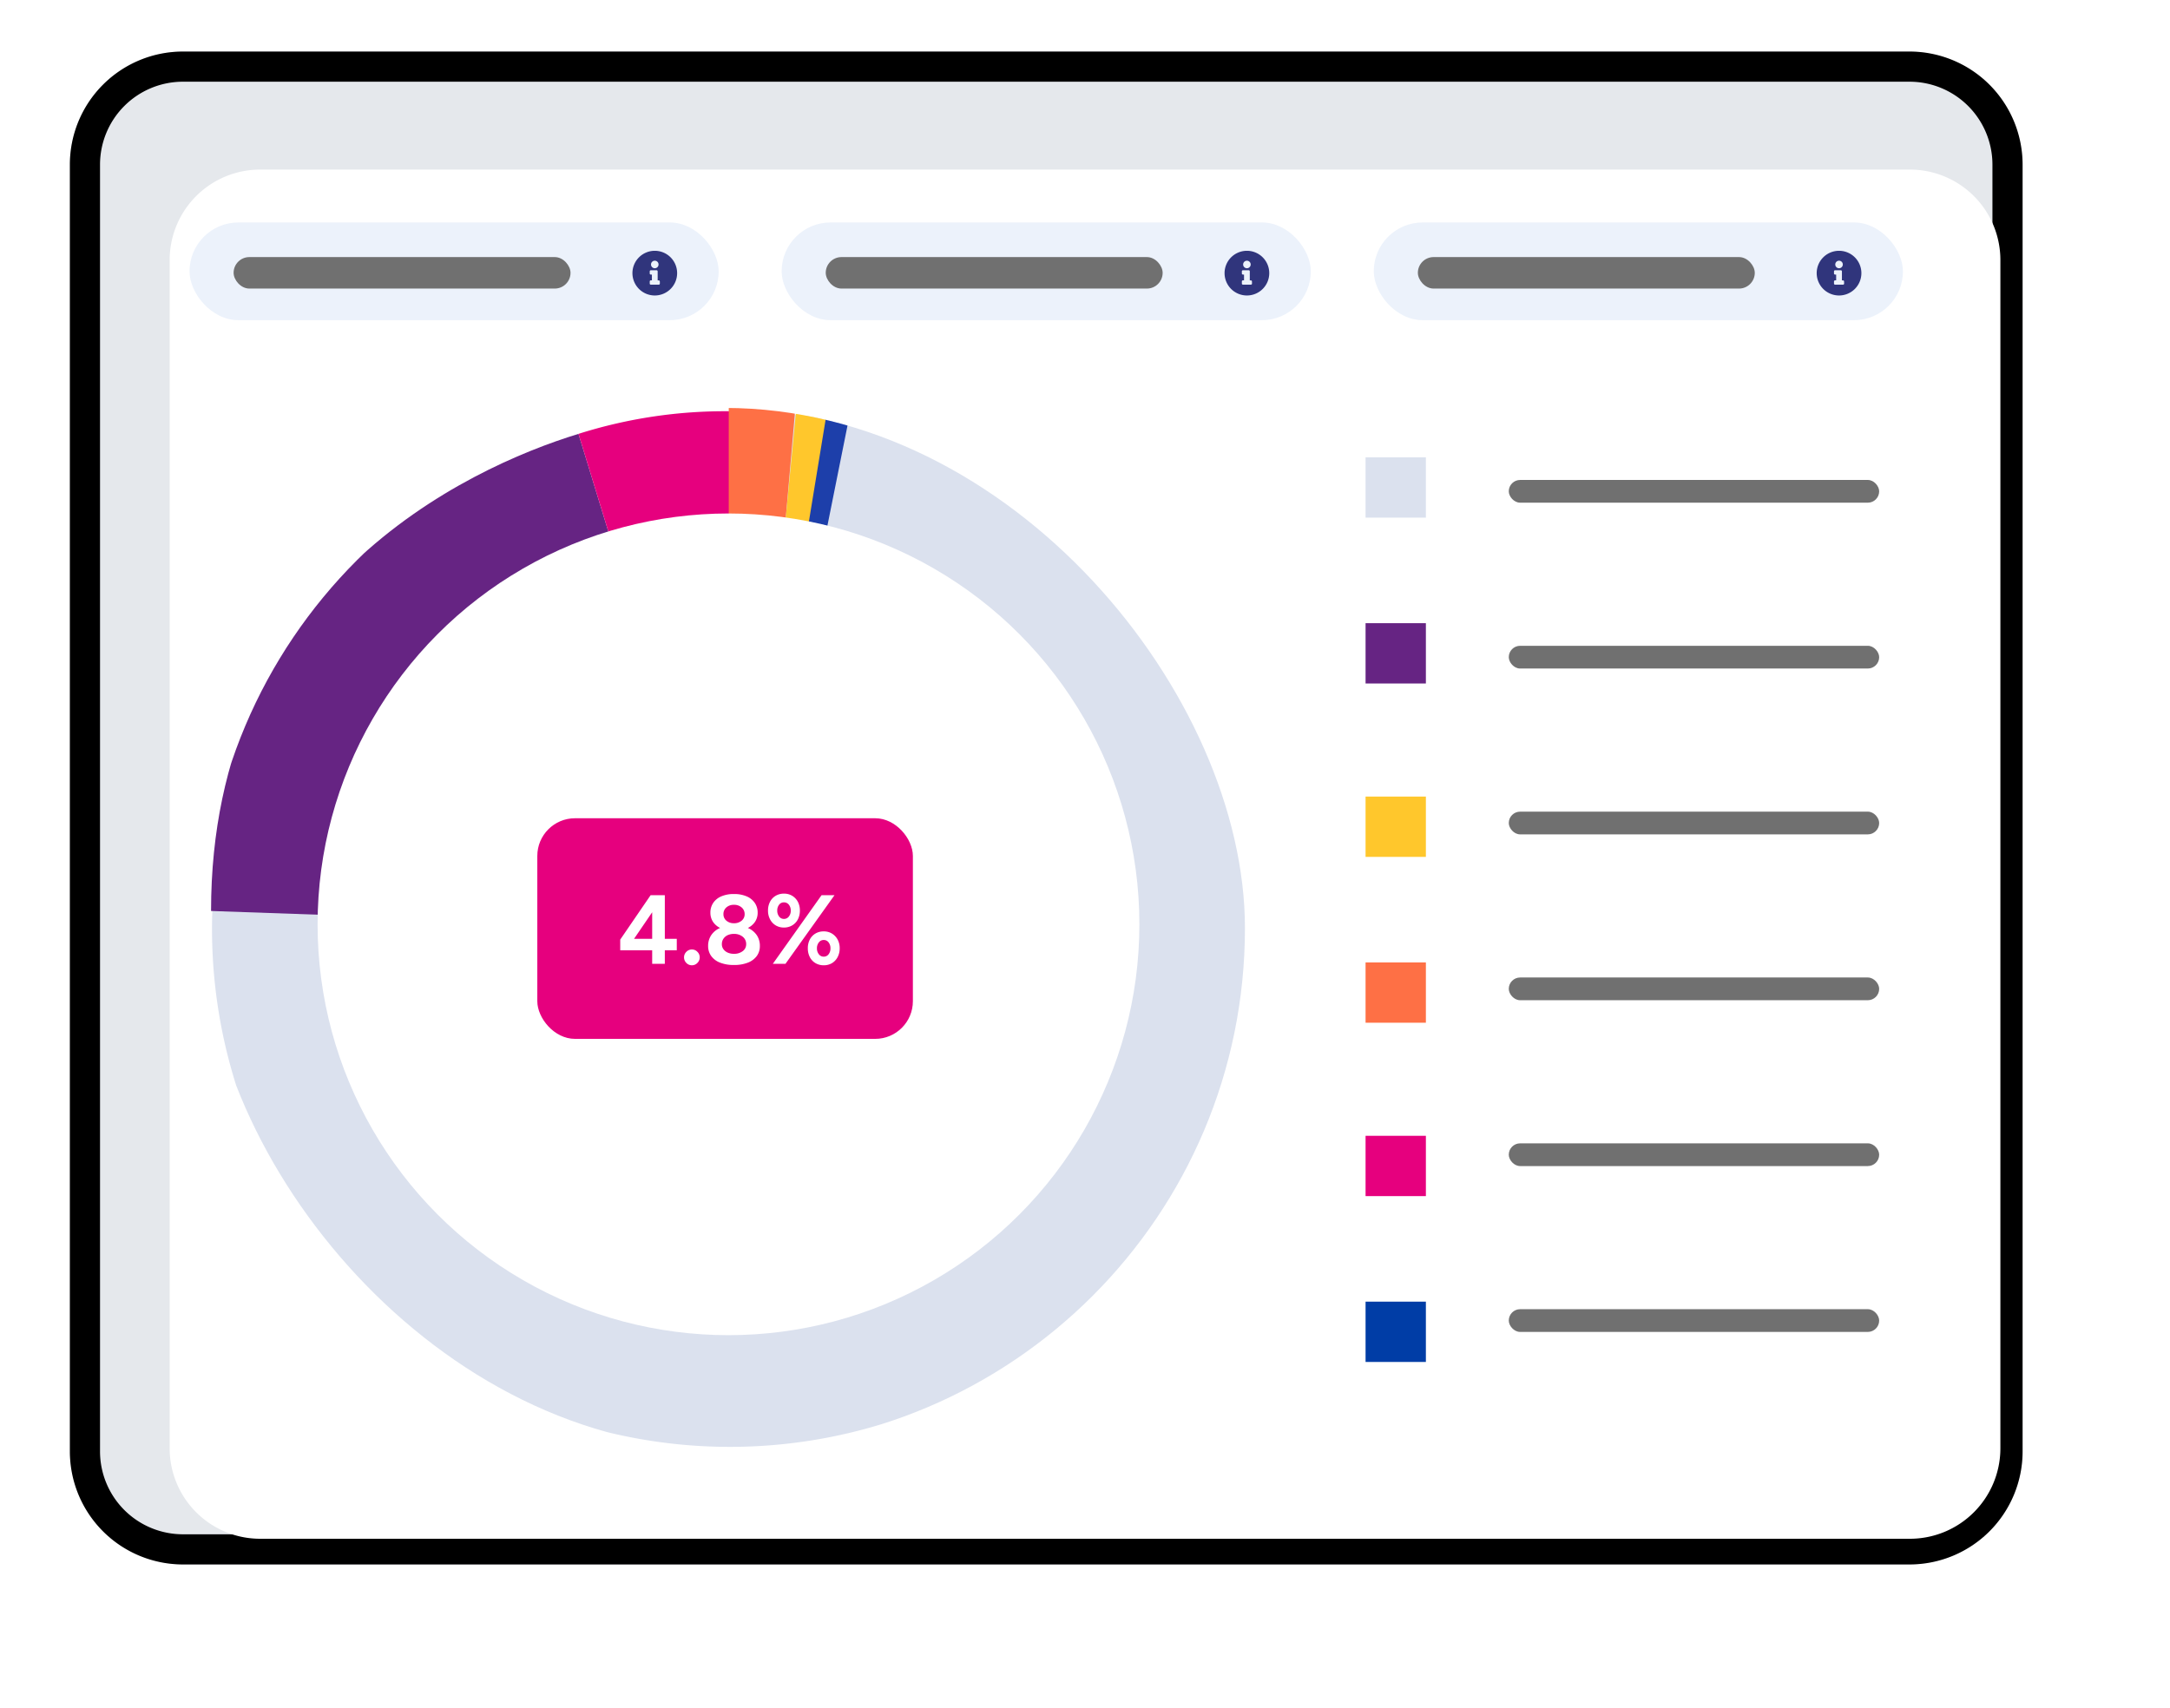 <?xml version="1.0" encoding="UTF-8"?> <svg xmlns="http://www.w3.org/2000/svg" xmlns:xlink="http://www.w3.org/1999/xlink" width="287.818" height="226.625" viewBox="0 0 287.818 226.625"><defs><filter id="a" x="0" y="0" width="287.818" height="226.625" filterUnits="userSpaceOnUse"><feOffset dx="5.142" dy="6.128"></feOffset><feGaussianBlur stdDeviation="7.5" result="b"></feGaussianBlur><feFlood flood-opacity="0.039"></feFlood><feComposite operator="in" in2="b"></feComposite><feComposite in="SourceGraphic"></feComposite></filter><clipPath id="c"><rect width="138" height="138" rx="69" transform="translate(-0.422 0)" fill="none"></rect></clipPath></defs><g transform="translate(13777.988 13098.543)"><g transform="translate(-13768.721 -13091.705)"><rect width="259" height="200.69" rx="15" fill="#e5e8ec"></rect><path d="M15,4A11,11,0,0,0,4,15V185.69a11,11,0,0,0,11,11H244a11,11,0,0,0,11-11V15A11,11,0,0,0,244,4H15m0-4H244a15,15,0,0,1,15,15V185.69a15,15,0,0,1-15,15H15a15,15,0,0,1-15-15V15A15,15,0,0,1,15,0Z"></path></g><g transform="translate(8465.993 3535.124)"><g transform="matrix(1, 0, 0, 1, -22243.98, -16633.67)" filter="url(#a)"><path d="M12,0H230.818a12,12,0,0,1,12,12V169.625a12,12,0,0,1-12,12H12a12,12,0,0,1-12-12V12A12,12,0,0,1,12,0Z" transform="translate(17.36 16.37)" fill="#fff"></path></g><g transform="translate(-22218.844 -16604.158)"><g transform="translate(157.074)"><rect width="70.184" height="12.963" rx="6.482" transform="translate(0)" fill="#ecf2fb"></rect><g transform="translate(5.847 3.759)"><rect width="44.687" height="4.176" rx="2.088" transform="translate(0 0.835)" fill="#707070"></rect><path d="M3.526.562A2.964,2.964,0,1,0,6.49,3.526,2.964,2.964,0,0,0,3.526.562Zm0,1.315a.5.5,0,1,1-.5.5A.5.5,0,0,1,3.526,1.877ZM4.2,4.912a.143.143,0,0,1-.143.143H3a.143.143,0,0,1-.143-.143V4.626A.143.143,0,0,1,3,4.482h.143V3.717H3a.143.143,0,0,1-.143-.143V3.287A.143.143,0,0,1,3,3.144h.765a.143.143,0,0,1,.143.143v1.2h.143a.143.143,0,0,1,.143.143Z" transform="translate(52.337 -0.562)" fill="#30357c"></path></g></g><g transform="translate(78.537)"><rect width="70.184" height="12.963" rx="6.482" transform="translate(0)" fill="#ecf2fb"></rect><g transform="translate(5.847 3.759)"><rect width="44.687" height="4.176" rx="2.088" transform="translate(0 0.835)" fill="#707070"></rect><path d="M3.526.562A2.964,2.964,0,1,0,6.49,3.526,2.964,2.964,0,0,0,3.526.562Zm0,1.315a.5.5,0,1,1-.5.5A.5.5,0,0,1,3.526,1.877ZM4.2,4.912a.143.143,0,0,1-.143.143H3a.143.143,0,0,1-.143-.143V4.626A.143.143,0,0,1,3,4.482h.143V3.717H3a.143.143,0,0,1-.143-.143V3.287A.143.143,0,0,1,3,3.144h.765a.143.143,0,0,1,.143.143v1.2h.143a.143.143,0,0,1,.143.143Z" transform="translate(52.337 -0.562)" fill="#30357c"></path></g></g><rect width="70.184" height="12.963" rx="6.482" fill="#ecf2fb"></rect><g transform="translate(5.847 3.759)"><rect width="44.687" height="4.176" rx="2.088" transform="translate(0 0.835)" fill="#707070"></rect><path d="M3.526.562A2.964,2.964,0,1,0,6.49,3.526,2.964,2.964,0,0,0,3.526.562Zm0,1.315a.5.5,0,1,1-.5.5A.5.5,0,0,1,3.526,1.877ZM4.2,4.912a.143.143,0,0,1-.143.143H3a.143.143,0,0,1-.143-.143V4.626A.143.143,0,0,1,3,4.482h.143V3.717H3a.143.143,0,0,1-.143-.143V3.287A.143.143,0,0,1,3,3.144h.765a.143.143,0,0,1,.143.143v1.2h.143a.143.143,0,0,1,.143.143Z" transform="translate(52.337 -0.562)" fill="#30357c"></path></g></g><g transform="translate(-22138.627 -16570.738)"><rect width="49.128" height="3.015" rx="1.508" transform="translate(94.762 0.738)" fill="#707070"></rect><rect width="49.128" height="3.015" rx="1.508" transform="translate(94.762 66.738)" fill="#707070"></rect><rect width="49.128" height="3.015" rx="1.508" transform="translate(94.762 22.738)" fill="#707070"></rect><rect width="49.128" height="3.015" rx="1.508" transform="translate(94.762 88.738)" fill="#707070"></rect><rect width="49.128" height="3.015" rx="1.508" transform="translate(94.762 44.738)" fill="#707070"></rect><rect width="49.128" height="3.015" rx="1.508" transform="translate(94.762 110.738)" fill="#707070"></rect><g transform="translate(-77.326 -8.445)"><g transform="translate(-0.483 -0.37)" clip-path="url(#c)"><path d="M68.694,68.69,13.123,28.315a68.69,68.69,0,1,0,95.945-15.2A65.811,65.811,0,0,0,68.694,0Z" transform="translate(0.57 0.439)" fill="#dbe1ee"></path><path d="M90.053,67.562,69.971,1.873C55.169,6.4,21.237,22.124,21.237,65.162Z" transform="translate(-20.789 1.567)" fill="#662483"></path><path d="M62.96,68.69V0A64.238,64.238,0,0,0,42.878,3Z" transform="translate(6.304 0.439)" fill="#e6007e"></path><path d="M112-8.579V95.792l9.522-109.444Z" transform="translate(-42.887 5.736)" fill="#fe7045"></path><path d="M122.312-10.05h4.515L114.036,75.475Z" transform="translate(-43.677 4.338)" fill="#ffc72c"></path><path d="M125.5-10.05h3.329l-18.213,90.8Z" transform="translate(-42.35 4.338)" fill="#1d3faa"></path></g><circle cx="54.5" cy="54.5" r="54.5" transform="translate(14.095 13.63)" fill="#fff"></circle><rect width="49.814" height="29.266" rx="5" transform="translate(43.238 54.059)" fill="#e6007e"></rect><path d="M-10.413,0V-1.794h-4.238V-3.211l4.03-5.889h1.885v5.785H-7.15v1.521H-8.736V0Zm-2.405-3.315h2.405V-6.838Zm7.67,3.51a.991.991,0,0,1-.734-.312,1.023,1.023,0,0,1-.306-.741,1.008,1.008,0,0,1,.306-.728A.991.991,0,0,1-5.148-1.9a.991.991,0,0,1,.734.312,1.008,1.008,0,0,1,.306.728,1.023,1.023,0,0,1-.306.741A.991.991,0,0,1-5.148.195ZM.429.156A4.845,4.845,0,0,1-1.43-.163a2.584,2.584,0,0,1-1.163-.884,2.24,2.24,0,0,1-.4-1.319,2.545,2.545,0,0,1,.4-1.417A2.662,2.662,0,0,1-1.43-4.745,4.321,4.321,0,0,1,.429-5.083,4.357,4.357,0,0,1,2.3-4.745a2.706,2.706,0,0,1,1.17.962,2.514,2.514,0,0,1,.4,1.417,2.215,2.215,0,0,1-.4,1.319A2.628,2.628,0,0,1,2.3-.163,4.884,4.884,0,0,1,.429.156Zm0-1.482A1.837,1.837,0,0,0,1.6-1.684,1.115,1.115,0,0,0,2.054-2.6,1.221,1.221,0,0,0,1.6-3.588a1.773,1.773,0,0,0-1.17-.377A1.911,1.911,0,0,0-.4-3.8a1.365,1.365,0,0,0-.566.481A1.259,1.259,0,0,0-1.17-2.6a1.1,1.1,0,0,0,.208.663A1.4,1.4,0,0,0-.4-1.488,1.976,1.976,0,0,0,.429-1.326Zm0-3.055a4.185,4.185,0,0,1-1.677-.306,2.441,2.441,0,0,1-1.073-.845,2.162,2.162,0,0,1-.37-1.255,2.276,2.276,0,0,1,.37-1.287,2.429,2.429,0,0,1,1.073-.871A4.108,4.108,0,0,1,.429-9.256a4.144,4.144,0,0,1,1.69.312A2.472,2.472,0,0,1,3.2-8.073a2.247,2.247,0,0,1,.377,1.287A2.135,2.135,0,0,1,3.2-5.531a2.486,2.486,0,0,1-1.079.845A4.221,4.221,0,0,1,.429-4.381Zm0-1A1.518,1.518,0,0,0,1.45-5.72a1.078,1.078,0,0,0,.4-.858,1.139,1.139,0,0,0-.4-.9A1.5,1.5,0,0,0,.429-7.826a1.456,1.456,0,0,0-1,.345,1.148,1.148,0,0,0-.39.9,1.086,1.086,0,0,0,.39.858A1.473,1.473,0,0,0,.429-5.382ZM5.59,0l6.461-9.1h1.716L7.267,0Zm6.747.195a2.1,2.1,0,0,1-1.092-.286,1.958,1.958,0,0,1-.748-.8,2.488,2.488,0,0,1-.266-1.164,2.478,2.478,0,0,1,.266-1.17,1.968,1.968,0,0,1,.748-.793A2.1,2.1,0,0,1,12.337-4.3a2.05,2.05,0,0,1,1.1.293,2.089,2.089,0,0,1,.747.793,2.392,2.392,0,0,1,.273,1.163A2.44,2.44,0,0,1,14.183-.89a2.017,2.017,0,0,1-.747.8A2.086,2.086,0,0,1,12.337.195Zm0-1.144a.783.783,0,0,0,.65-.318,1.245,1.245,0,0,0,.247-.787,1.245,1.245,0,0,0-.247-.786.783.783,0,0,0-.65-.318.788.788,0,0,0-.644.318,1.223,1.223,0,0,0-.253.786,1.223,1.223,0,0,0,.253.787A.788.788,0,0,0,12.337-.949ZM7.072-4.81a2.086,2.086,0,0,1-1.1-.286,2.017,2.017,0,0,1-.748-.8,2.44,2.44,0,0,1-.273-1.163,2.478,2.478,0,0,1,.266-1.17,1.968,1.968,0,0,1,.747-.793,2.12,2.12,0,0,1,1.105-.286,2.05,2.05,0,0,1,1.1.293,2.04,2.04,0,0,1,.741.793,2.439,2.439,0,0,1,.266,1.163A2.488,2.488,0,0,1,8.911-5.9a1.958,1.958,0,0,1-.748.8A2.1,2.1,0,0,1,7.072-4.81ZM7.059-5.954a.8.8,0,0,0,.657-.319,1.223,1.223,0,0,0,.253-.786,1.2,1.2,0,0,0-.253-.78.807.807,0,0,0-.657-.312.776.776,0,0,0-.637.312,1.218,1.218,0,0,0-.247.78,1.245,1.245,0,0,0,.247.786A.771.771,0,0,0,7.059-5.954Z" transform="translate(68.887 73.367)" fill="#fff"></path></g></g><rect width="8" height="8" transform="translate(-22062.859 -16461)" fill="#003da6"></rect><rect width="8" height="8" transform="translate(-22062.859 -16483)" fill="#e6007e"></rect><rect width="8" height="8" transform="translate(-22062.859 -16506)" fill="#fe7045"></rect><rect width="8" height="8" transform="translate(-22062.859 -16528)" fill="#ffc72c"></rect><rect width="8" height="8" transform="translate(-22062.859 -16551)" fill="#662483"></rect><rect width="8" height="8" transform="translate(-22062.859 -16573)" fill="#dbe1ee"></rect></g></g></svg> 